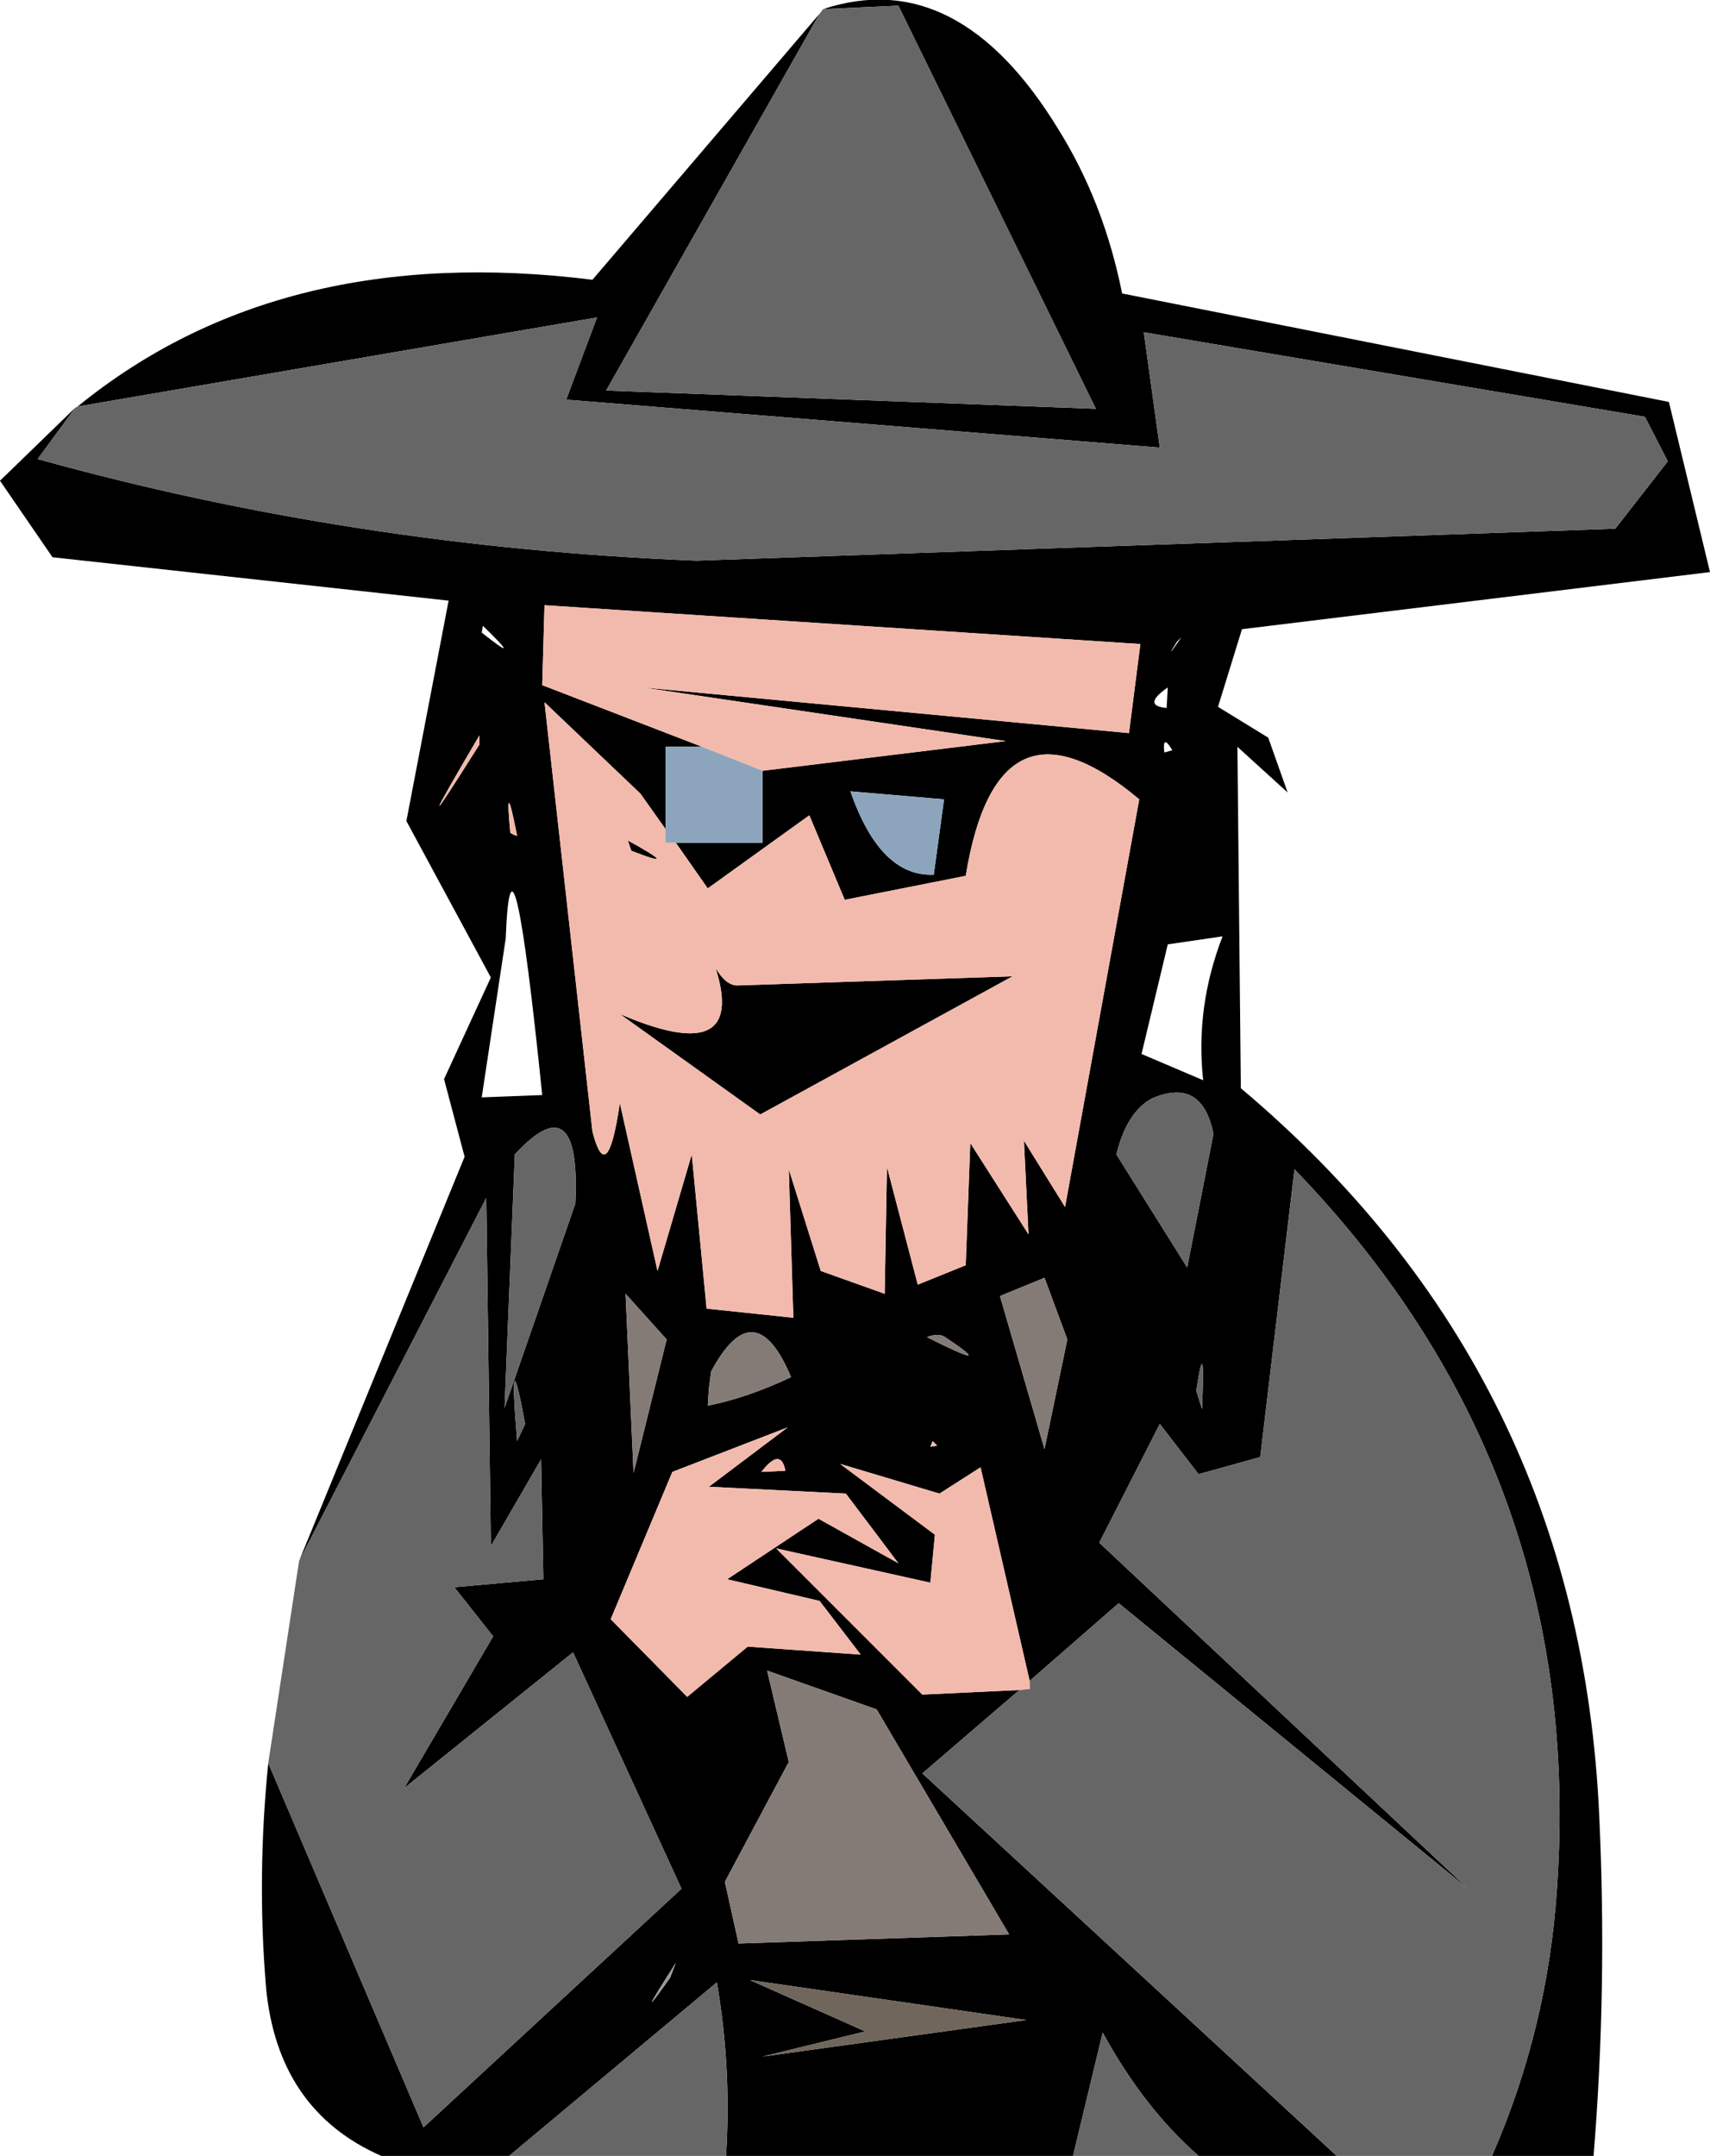 <?xml version="1.0" encoding="UTF-8" standalone="no"?>
<svg xmlns:xlink="http://www.w3.org/1999/xlink" height="94.4px" width="74.9px" xmlns="http://www.w3.org/2000/svg">
  <g transform="matrix(1.0, 0.0, 0.0, 1.0, 32.5, 83.05)">
    <path d="M3.55 -82.65 Q9.45 -84.6 13.85 -77.4 15.85 -74.2 16.65 -70.2 L40.6 -65.45 42.4 -58.0 21.9 -55.5 20.85 -52.1 23.05 -50.75 23.9 -48.35 21.7 -50.35 21.85 -35.4 Q36.7 -22.9 37.55 -3.5 37.9 4.0 37.3 11.35 L32.85 11.35 Q35.3 5.75 35.7 -0.4 36.95 -18.65 24.2 -31.85 L22.7 -19.25 20.0 -18.5 18.3 -20.7 15.65 -15.5 31.8 -0.35 16.5 -12.85 12.6 -9.45 10.45 -18.8 8.65 -17.65 4.3 -18.95 8.45 -15.85 8.25 -13.75 1.5 -15.25 7.9 -8.85 12.15 -9.05 7.9 -5.4 26.05 11.35 20.0 11.35 Q17.6 9.25 15.8 5.95 L14.5 11.35 -0.7 11.35 Q-0.45 7.55 -1.1 3.75 L-10.2 11.35 -15.8 11.35 Q-20.35 9.35 -20.85 3.95 -21.25 -0.9 -20.75 -5.85 L-13.95 10.1 -2.65 -0.35 -7.4 -10.7 -14.8 -4.75 -10.9 -11.4 -12.6 -13.55 -8.7 -13.9 -8.8 -19.15 -11.0 -15.35 -11.2 -30.6 -19.4 -14.7 -12.15 -32.4 -13.05 -35.8 -11.0 -40.25 -14.7 -47.1 -12.85 -56.75 -30.2 -58.65 -32.5 -62.0 -29.2 -65.2 -30.85 -62.95 Q-17.0 -59.1 -2.0 -58.5 L38.25 -59.9 40.55 -62.85 39.55 -64.8 17.6 -68.5 18.3 -63.45 -7.7 -65.55 -6.35 -69.15 -29.1 -65.25 Q-20.2 -72.5 -6.55 -70.8 L3.4 -82.45 -5.95 -65.95 15.5 -65.15 6.85 -82.8 3.55 -82.65 M19.05 -54.95 Q18.45 -54.0 19.25 -55.15 L19.05 -54.95 M18.65 -52.95 Q17.5 -52.15 18.6 -52.05 L18.65 -52.95 M18.5 -50.1 L18.85 -50.2 Q18.4 -50.95 18.5 -50.1 M0.9 -49.3 L11.55 -50.6 -4.35 -52.95 16.95 -50.95 17.45 -54.85 -8.65 -56.55 -8.75 -53.05 -1.75 -50.35 -3.35 -50.35 -3.35 -46.75 -4.45 -48.3 -8.65 -52.3 -6.55 -33.5 Q-5.9 -31.0 -5.35 -34.75 L-3.7 -27.4 -2.2 -32.5 -1.55 -25.75 2.25 -25.35 2.05 -31.85 3.45 -27.4 6.25 -26.4 6.35 -31.95 7.7 -26.8 9.8 -27.65 10.0 -33.0 12.55 -29.0 12.35 -33.1 14.15 -30.2 17.4 -48.05 Q11.2 -53.25 9.8 -44.7 L4.5 -43.65 2.95 -47.35 -1.5 -44.15 -2.9 -46.15 0.9 -46.15 0.9 -49.3 M8.4 -44.75 L8.85 -48.05 4.75 -48.4 Q6.05 -44.65 8.4 -44.75 M11.3 -26.3 L13.25 -19.6 14.25 -24.4 13.25 -27.1 11.3 -26.3 M20.2 -35.75 Q19.85 -38.95 21.05 -42.05 L18.65 -41.7 17.5 -36.9 20.2 -35.75 M16.4 -32.5 L19.5 -27.55 20.65 -33.4 Q20.15 -35.9 17.95 -34.95 16.85 -34.35 16.4 -32.5 M11.85 -40.3 L0.8 -34.25 -5.35 -38.65 Q0.0 -36.35 -1.05 -40.3 L-1.15 -40.65 Q-0.7 -39.9 -0.2 -39.9 L11.85 -40.3 M20.15 -21.35 Q20.3 -24.85 19.9 -22.15 L20.15 -21.35 M8.1 -24.5 Q11.3 -22.9 8.9 -24.5 8.6 -24.7 8.1 -24.5 M8.55 -19.75 L8.35 -19.95 8.25 -19.7 8.55 -19.75 M1.9 -18.65 Q1.7 -19.7 0.85 -18.6 L1.9 -18.65 M6.85 -14.6 L4.55 -17.65 -1.45 -17.95 2.0 -20.55 -3.05 -18.6 -5.75 -12.15 -2.4 -8.75 0.25 -10.95 5.2 -10.6 3.4 -12.95 -0.65 -13.9 3.35 -16.55 6.85 -14.6 M2.05 -5.9 L-0.75 -0.65 -0.15 2.05 11.7 1.65 5.9 -8.2 1.1 -9.9 2.05 -5.9 M0.35 3.65 L5.4 5.9 0.9 7.0 12.45 5.4 0.35 3.65 M-11.35 -55.65 L-11.4 -55.35 Q-9.5 -53.85 -11.35 -55.65 M-11.5 -50.85 Q-15.0 -44.9 -11.5 -50.45 L-11.5 -50.85 M-5.0 -46.25 Q-2.55 -44.9 -4.85 -45.8 L-5.0 -46.25 M-9.95 -32.5 L-10.4 -21.4 -7.3 -30.35 Q-7.05 -35.65 -9.95 -32.5 M-11.4 -35.0 L-8.75 -35.1 Q-10.1 -48.3 -10.35 -41.95 L-11.4 -35.0 M-10.15 -46.6 Q-10.15 -46.55 -9.85 -46.45 -10.4 -49.25 -10.15 -46.6 M-3.3 -24.4 L-5.1 -26.4 -4.75 -18.55 -3.3 -24.4 M-9.85 -19.95 L-9.5 -20.7 Q-10.25 -24.8 -9.85 -19.95 M-1.45 -22.25 L-1.5 -21.5 Q0.25 -21.85 2.15 -22.75 0.55 -26.55 -1.35 -23.0 L-1.45 -22.25 M-2.9 2.9 Q-4.85 5.95 -3.15 3.55 L-2.9 2.9" fill="#000000" fill-rule="evenodd" stroke="none"/>
    <path d="M32.85 11.35 L26.05 11.35 7.9 -5.4 12.15 -9.05 12.6 -9.1 12.6 -9.45 16.5 -12.85 31.8 -0.35 15.65 -15.5 18.3 -20.7 20.0 -18.5 22.7 -19.25 24.2 -31.85 Q36.95 -18.65 35.7 -0.4 35.3 5.75 32.85 11.35 M20.0 11.35 L14.5 11.35 15.8 5.95 Q17.6 9.25 20.0 11.35 M-0.7 11.35 L-10.2 11.35 -1.1 3.75 Q-0.45 7.55 -0.7 11.35 M-20.75 -5.85 L-19.4 -14.7 -11.2 -30.6 -11.0 -15.35 -8.8 -19.15 -8.7 -13.9 -12.6 -13.55 -10.9 -11.4 -14.8 -4.75 -7.4 -10.7 -2.65 -0.35 -13.95 10.1 -20.75 -5.85 M-29.2 -65.2 L-29.1 -65.25 -6.35 -69.15 -7.7 -65.55 18.3 -63.45 17.6 -68.5 39.55 -64.8 40.55 -62.85 38.25 -59.9 -2.0 -58.5 Q-17.0 -59.1 -30.85 -62.95 L-29.2 -65.2 M3.4 -82.45 L3.55 -82.65 6.85 -82.8 15.5 -65.15 -5.95 -65.95 3.4 -82.45 M16.4 -32.5 Q16.85 -34.35 17.95 -34.95 20.15 -35.9 20.65 -33.4 L19.5 -27.55 16.4 -32.5 M20.15 -21.35 L19.9 -22.15 Q20.3 -24.85 20.15 -21.35 M-9.95 -32.5 Q-7.05 -35.65 -7.3 -30.35 L-10.4 -21.4 -9.95 -32.5 M-9.85 -19.95 Q-10.25 -24.8 -9.5 -20.7 L-9.85 -19.95" fill="#666666" fill-rule="evenodd" stroke="none"/>
    <path d="M11.3 -26.3 L13.25 -27.1 14.25 -24.4 13.25 -19.6 11.3 -26.3 M8.1 -24.5 Q8.6 -24.7 8.9 -24.5 11.3 -22.9 8.1 -24.5 M2.05 -5.9 L1.1 -9.9 5.9 -8.2 11.7 1.65 -0.15 2.05 -0.75 -0.65 2.05 -5.9 M-3.3 -24.4 L-4.75 -18.55 -5.1 -26.4 -3.3 -24.4 M-1.45 -22.25 L-1.35 -23.0 Q0.55 -26.55 2.15 -22.75 0.25 -21.85 -1.5 -21.5 L-1.45 -22.25" fill="#847b77" fill-rule="evenodd" stroke="none"/>
    <path d="M-2.9 2.9 L-3.15 3.55 Q-4.85 5.95 -2.9 2.9" fill="#999999" fill-rule="evenodd" stroke="none"/>
    <path d="M0.35 3.65 L12.45 5.4 0.9 7.0 5.4 5.9 0.35 3.65" fill="#70665c" fill-rule="evenodd" stroke="none"/>
    <path d="M-1.75 -50.35 L-8.75 -53.05 -8.65 -56.55 17.45 -54.85 16.95 -50.95 -4.35 -52.95 11.55 -50.6 0.9 -49.3 -1.75 -50.35 M-2.9 -46.15 L-1.5 -44.15 2.95 -47.35 4.5 -43.65 9.8 -44.7 Q11.2 -53.25 17.4 -48.05 L14.15 -30.2 12.35 -33.1 12.55 -29.0 10.0 -33.0 9.8 -27.65 7.7 -26.8 6.35 -31.95 6.25 -26.4 3.45 -27.4 2.05 -31.85 2.25 -25.35 -1.55 -25.75 -2.2 -32.5 -3.7 -27.4 -5.35 -34.75 Q-5.9 -31.0 -6.55 -33.5 L-8.65 -52.3 -4.45 -48.3 -3.35 -46.75 -3.35 -46.15 -2.9 -46.15 M11.85 -40.3 L-0.2 -39.9 Q-0.7 -39.9 -1.15 -40.65 L-1.05 -40.3 Q0.0 -36.35 -5.35 -38.65 L0.8 -34.25 11.85 -40.3 M12.6 -9.45 L12.6 -9.1 12.15 -9.05 7.9 -8.85 1.5 -15.25 8.25 -13.75 8.45 -15.85 4.3 -18.95 8.65 -17.65 10.45 -18.8 12.6 -9.45 M6.85 -14.6 L3.35 -16.55 -0.65 -13.9 3.4 -12.95 5.2 -10.6 0.25 -10.95 -2.4 -8.75 -5.75 -12.15 -3.05 -18.6 2.0 -20.55 -1.45 -17.95 4.55 -17.65 6.85 -14.6 M1.9 -18.65 L0.85 -18.6 Q1.7 -19.7 1.9 -18.65 M8.55 -19.75 L8.25 -19.7 8.35 -19.95 8.55 -19.75 M-11.5 -50.85 L-11.5 -50.45 Q-15.0 -44.9 -11.5 -50.85 M-5.0 -46.25 L-4.85 -45.8 Q-2.55 -44.9 -5.0 -46.25 M-10.15 -46.6 Q-10.4 -49.25 -9.85 -46.45 -10.15 -46.55 -10.15 -46.6" fill="#f2baac" fill-rule="evenodd" stroke="none"/>
    <path d="M-1.75 -50.35 L0.9 -49.3 0.9 -46.15 -2.9 -46.15 -3.35 -46.15 -3.35 -46.75 -3.35 -50.35 -1.75 -50.35 M8.4 -44.75 Q6.05 -44.65 4.75 -48.4 L8.85 -48.05 8.4 -44.75" fill="#8ca5bd" fill-rule="evenodd" stroke="none"/>
  </g>
</svg>

